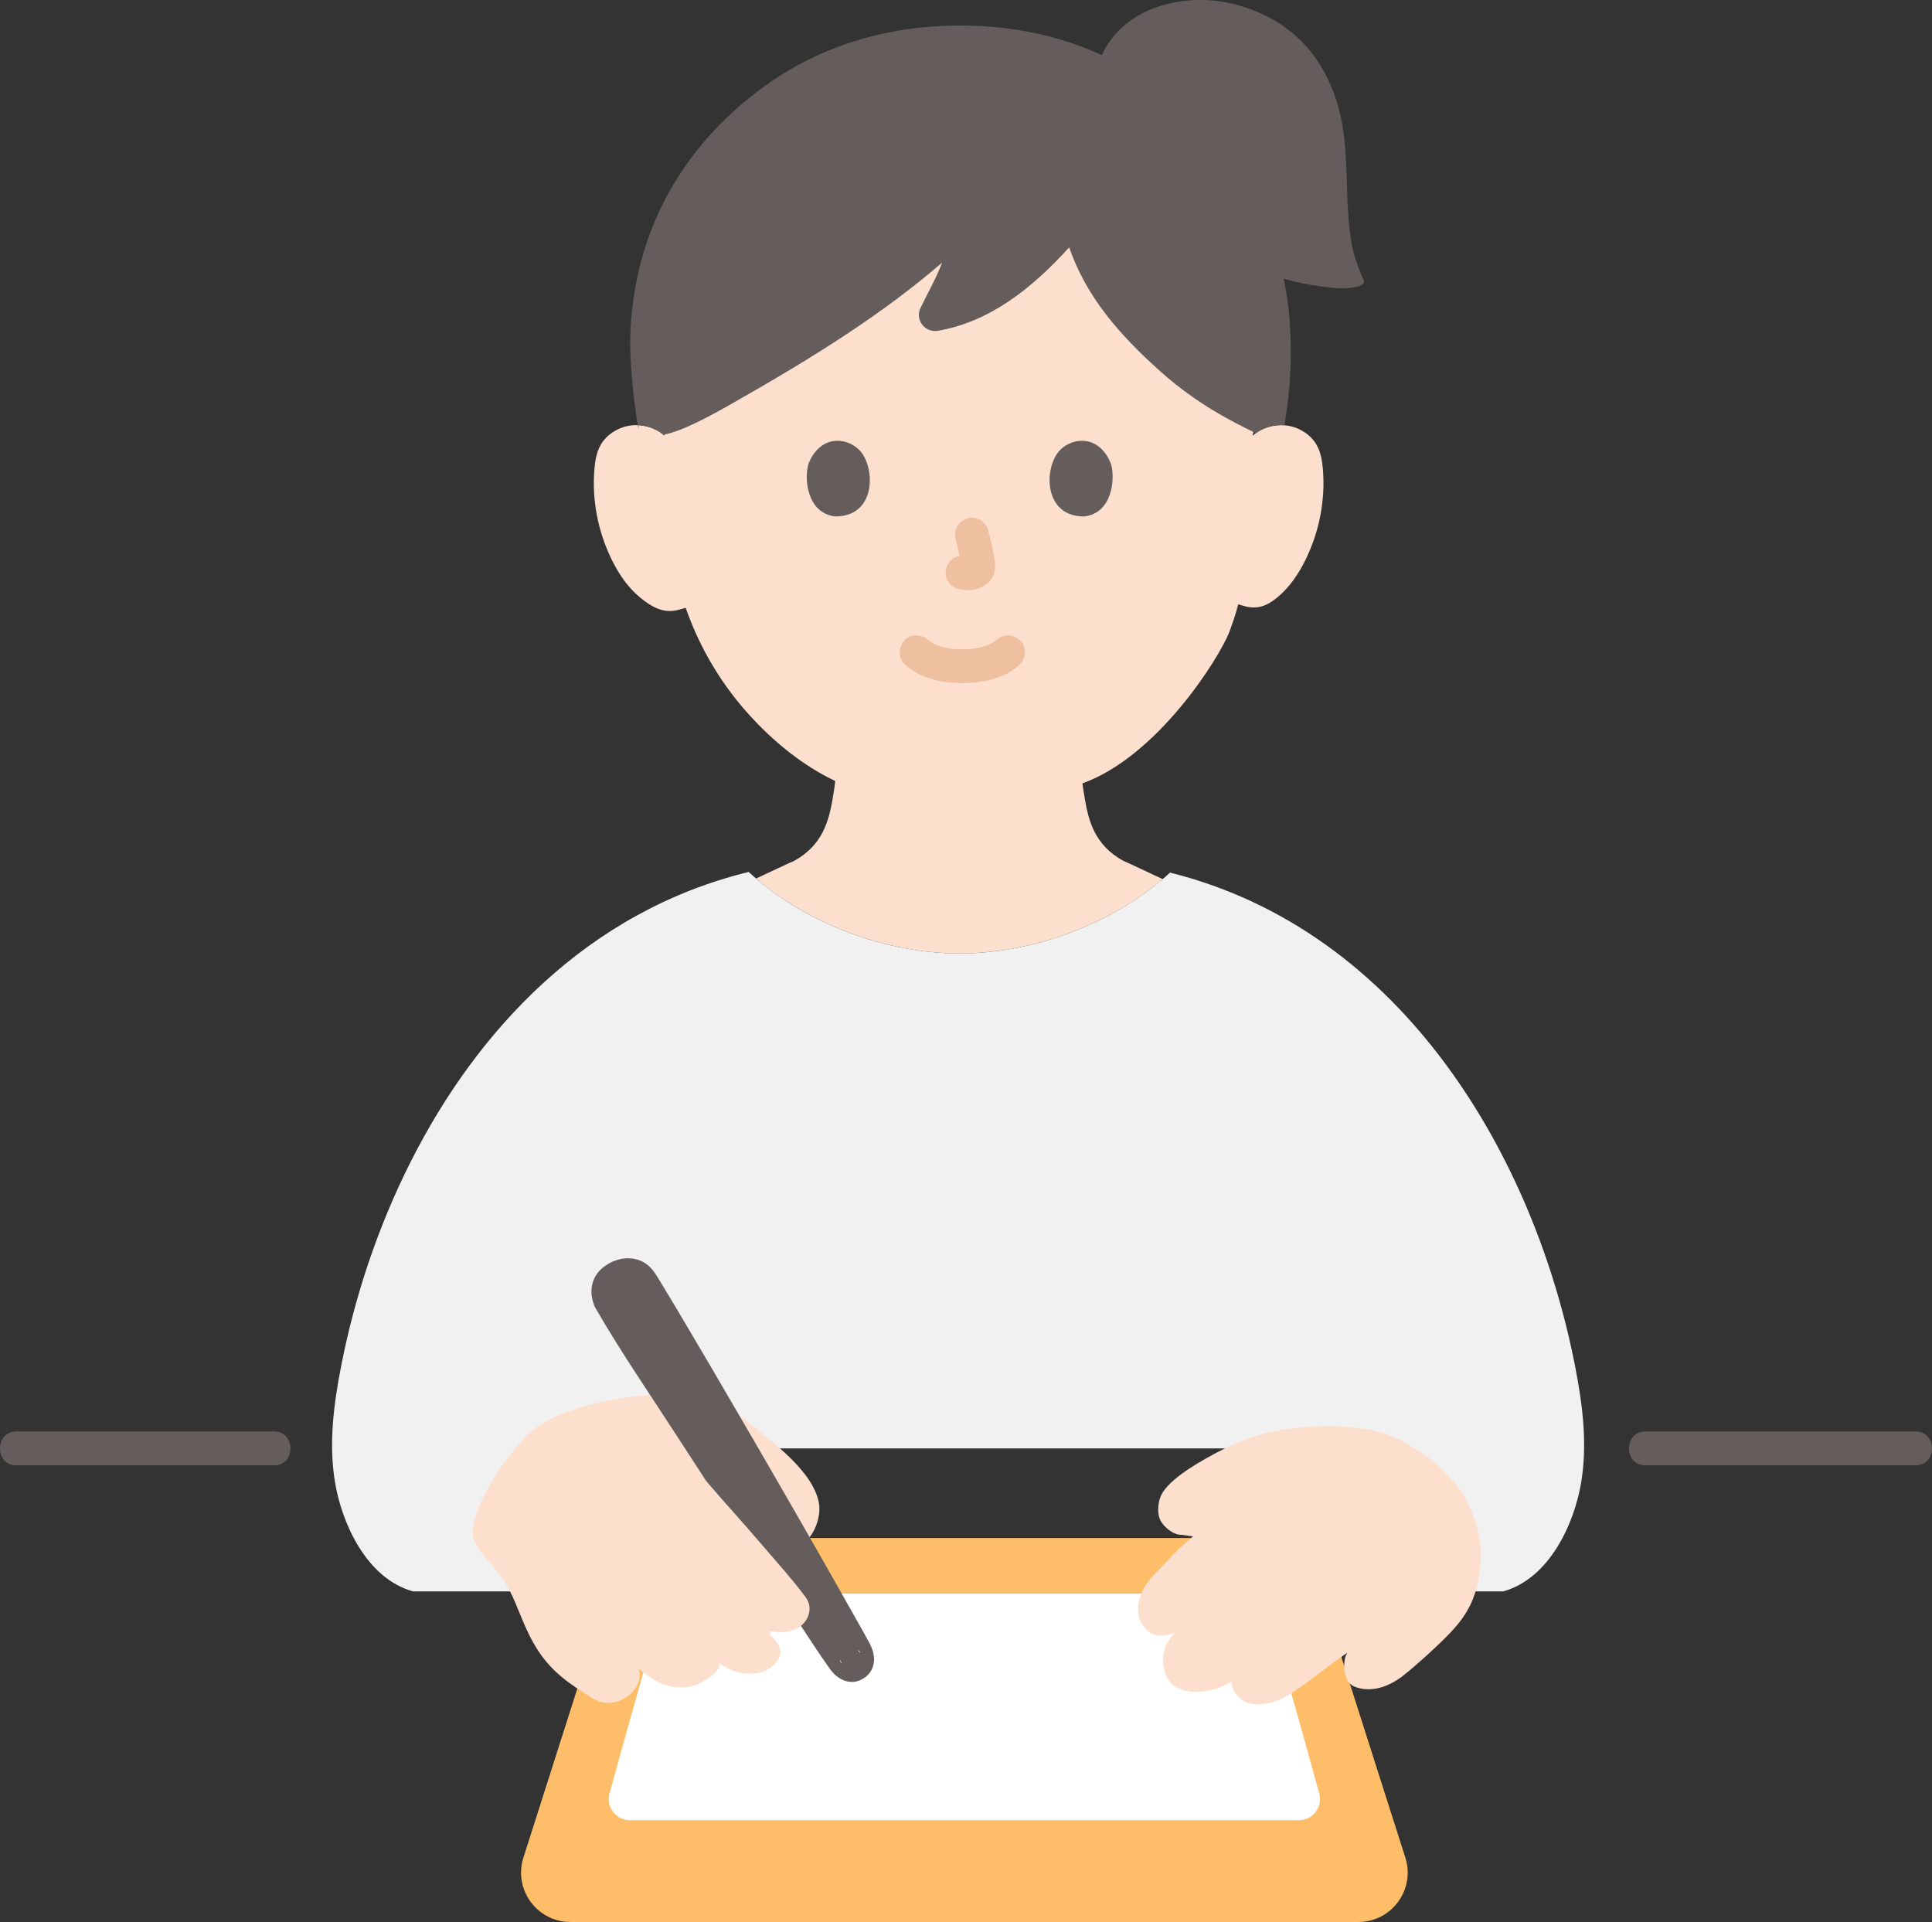 <?xml version="1.0" encoding="UTF-8"?><svg id="b" xmlns="http://www.w3.org/2000/svg" width="273.97" height="272.542" viewBox="0 0 273.97 272.542"><rect x="0" y="0" width="273.97" height="272.542" fill="#333333" stroke="none"/><defs><style>.d{fill:#fff;}.e{fill:#fce0cd;}.f{fill:#efc0a0;}.g{fill:#645d5c;}.h{fill:#febe69;}.i{fill:#f1f1f1;}</style></defs><g id="c"><path class="e" d="M177.626,61.794c1.273-1.149,3.16-1.704,4.924-1.441,1.764.264,3.37,1.328,4.178,2.778.571,1.017.755,2.175.86,3.305.386,4.454-.492,8.992-2.51,13.05-.983,1.977-2.265,3.87-4.046,5.311-1.368,1.092-2.743,1.711-4.73,1.106,0,0-.259-.079-.71-.215-.436,1.715-1.011,3.21-1.269,3.941-1.482,3.753-10.171,17.621-20.83,21.456.085.642.2,1.374.358,2.265.515,3.034,1.374,6.469,5.41,8.701.24.076,4.371,2.036,5.623,2.613-7.059,6.015-17.723,10.499-28.79,10.546-11.118-.048-21.829-4.573-28.886-10.63,1.443-.667,5.196-2.45,5.437-2.522,4.021-2.233,4.88-5.667,5.41-8.701.189-1.072.317-1.897.381-2.608-4.535-2.16-8.729-5.512-12.427-9.643-4.459-4.981-7.166-10.313-8.773-14.91-.663.18-1.05.284-1.05.284-2.247.605-3.964-.594-5.332-1.685-1.782-1.441-3.063-3.333-4.046-5.311-2.019-4.058-2.897-8.597-2.51-13.05.105-1.13.29-2.288.86-3.305.808-1.45,2.414-2.514,4.178-2.778,1.764-.264,3.651.292,4.924,1.441,0,0-9.359-41.351,41.684-41.351s41.684,41.351,41.684,41.351Z"/><path class="i" d="M76.991,139.439c-15.489,14.204-24.861,34.911-28.636,54.384-1.05,5.39-1.75,10.94-.85,16.36.96,5.8,4.45,13.63,11.05,15.48,0,0,22.91,0,37.114,0v-20.275c16.856,0,69.219,0,86.316,0v20.274c13.136,0,31.19,0,31.19,0,6.6-1.85,10.09-9.68,11.05-15.48.9-5.42.2-10.97-.85-16.36-5.716-29.488-24.267-61.803-57.455-70.085-7.017,6.479-18.2,11.426-29.827,11.475-11.682-.05-22.914-5.043-29.924-11.566-11.427,2.785-21.128,8.41-29.178,15.792Z"/><path class="g" d="M193.375,39.702c-.64-1.31-1.39-3.5-1.62-4.7-1.26-6.55-.18-13.48-1.99-19.9-2.18-7.7-7.18-12.36-14.13-14.35-7.048-2.029-16.185-.041-19.387,7.065-1.229-.56-2.479-1.071-3.752-1.52-5.24-1.848-10.774-2.675-16.309-2.675-10.927,0-20.205,3.178-27.63,8.503-8.321,5.968-17.705,16.437-19.052,33.188-.049.605-.087,1.218-.114,1.839-.258,5.896,1.411,15.9,1.128,13.153,1.306.057,2.588.536,3.551,1.345,2.815-.495,7.384-3.091,9.441-4.257,12.406-7.03,21.753-12.985,30.075-20.137-.736,2.007-1.995,4.242-3.048,6.4-.824,1.689.615,3.569,2.467,3.249,7.379-1.272,13.345-6.029,18.611-11.824,2.388,6.917,7.025,12.315,12.977,17.625,5.25,4.683,10.211,7.109,13.503,8.723,1.125-.823,2.602-1.235,4.037-1.124.666-3.886,1.069-8.147.85-13.154-.113-2.579-.441-5.14-.954-7.657l.014.017c2.34.7,4.89,1.14,7.73,1.36,1.1.08,4.12-.12,3.6-1.17Z"/><path class="f" d="M128.279,94.182c2.095,2.051,5.362,2.687,8.182,2.685s6.088-.634,8.184-2.685c.899-.88.948-2.524,0-3.394-.967-.887-2.435-.939-3.394,0-.092.09-.488.409-.105.115.394-.302-.124.074-.243.147-.168.103-.341.198-.518.287-.105.053-.267.101-.36.169.158-.116.477-.181.104-.052-.566.196-1.135.361-1.724.472-.083.016-.729.102-.149.036-.176.02-.353.039-.53.054-.421.035-.844.052-1.266.052-.387,0-.774-.013-1.159-.043-.214-.016-.426-.038-.639-.063.33.039.191.025-.054-.019-.594-.106-1.18-.256-1.748-.462-.239-.087-.427-.286.034.026-.088-.06-.206-.094-.302-.141-.196-.096-.388-.201-.574-.316-.14-.086-.271-.204-.415-.281.652.351.285.231.069.019-.898-.879-2.511-.962-3.394,0-.872.95-.959,2.456,0,3.394h0Z"/><path class="f" d="M135.499,76.453c.349,1.331.684,2.684.884,4.046l-.086-.638c.024.187.034.371.015.559l.086-.638c-.013.087-.032.168-.061.251l.242-.573c-.026.059-.053.108-.089.162l.375-.486c-.042.051-.081.089-.132.13l.486-.375c-.102.066-.21.119-.32.17l.573-.242c-.176.074-.351.128-.54.158l.638-.086c-.17.02-.337.019-.507,0l.638.086c-.191-.027-.379-.073-.57-.099-.319-.1-.638-.114-.957-.043-.319.014-.617.109-.892.285-.498.291-.973.862-1.103,1.434-.14.614-.11,1.304.242,1.849.312.484.835,1.022,1.434,1.103.464.063.914.18,1.387.2.739.032,1.421-.197,2.08-.5.821-.378,1.464-1.134,1.682-2.017.185-.751.108-1.384-.019-2.137-.22-1.304-.522-2.596-.857-3.874-.152-.579-.588-1.133-1.103-1.434s-1.273-.429-1.849-.242c-1.25.404-2.018,1.651-1.676,2.952h0Z"/><path class="g" d="M114.659,65.732c-.661,2.147-.23,7.085,3.837,7.505,5.375-.032,5.661-6.003,3.852-8.81-1.482-2.298-5.838-3.254-7.689,1.305Z"/><path class="g" d="M157.527,65.732c.661,2.147.23,7.085-3.837,7.505-5.375-.032-5.662-6.003-3.852-8.81,1.481-2.298,5.838-3.254,7.689,1.305Z"/><path class="h" d="M183.229,272.542c3.161,0,6.313,0,9.393,0,4.737,0,8.102-4.609,6.666-9.123-5.271-16.575-10.463-32.753-14.462-45.327h-96.141c-3.999,12.574-9.191,28.753-14.462,45.327-1.436,4.514,1.929,9.123,6.666,9.123,25.481,0,55.867,0,55.867,0,0,0,23.484,0,46.474,0Z"/><path class="d" d="M179.257,258.112c1.845,0,3.513,0,4.934,0,1.98,0,3.409-1.888,2.887-3.797-2.954-10.79-5.854-20.825-7.982-28.333h-84.681c-2.127,7.508-5.027,17.543-7.982,28.333-.523,1.909.907,3.797,2.887,3.797,13.143,0,47.436,0,47.436,0,0,0,27.279,0,42.502,0Z"/><path class="g" d="M2.318,207.788c12.185,0,24.37,0,36.556,0,3.089,0,3.094-4.8,0-4.8-12.185,0-24.37,0-36.556,0-3.089,0-3.094,4.8,0,4.8h0Z"/><path class="g" d="M233.318,207.788c9.976,0,19.952,0,29.928,0,2.802,0,5.604,0,8.406,0,3.089,0,3.094-4.8,0-4.8-10.862,0-21.723,0-32.585,0-1.916,0-3.832,0-5.749,0-3.089,0-3.094,4.8,0,4.8h0Z"/><path class="e" d="M88.572,198.196c6.27-.955,12.345-.883,17.671,3.584,3.143,2.636,9.031,6.751,9.885,11.352.34,1.831-.583,4.807-2.532,5.891l-4.417,12.773c1.583,1.444,1.835,2.593,1.102,3.633-.989,1.405-2.287,1.94-4.014,1.912-1.727-.028-2.899-.564-4.34-1.51.596,1.186-2.681,2.977-3.538,3.206-3.18.85-5.475-.51-7.829-2.397.987,2.855-3.167,6.251-6.464,4.218-3.378-2.082-5.816-3.761-7.816-6.84-1.941-2.989-2.845-6.295-4.028-8.501-1.879-3.721-5.565-6.081-5.226-8.533.505-4.546,4.814-10.369,7.298-13.069,3.205-3.485,9.753-5.033,14.249-5.718"/><path class="g" d="M123.38,233.169c-.771-1.471-1.607-2.912-2.42-4.36-5.442-9.684-11.005-19.301-16.594-28.901-2.632-4.521-5.272-9.038-7.947-13.534-.927-1.557-1.856-3.113-2.803-4.659-.569-.929-1.107-1.898-2.031-2.526-1.934-1.316-4.497-.817-6.208.659-1.495,1.289-1.817,3.177-1.223,4.936.055.213.131.429.257.648,3.63,6.296,7.787,12.328,11.733,18.427,5.589,8.637,11.199,17.261,16.875,25.841,1.55,2.344,3.065,4.725,4.706,7.008,1.058,1.472,2.864,2.378,4.609,1.367,1.873-1.085,1.954-3.175,1.047-4.905ZM119.095,235.334c.036.069.068.139.11.202.34.511-.054.282-.11-.202ZM121.766,234.137c-.033-.046-.064-.093-.096-.139l.031.008c.258.112.426.639.065.13Z"/><path class="e" d="M95.344,217.422c5.055,6.056,8.234,9.338,13.072,13.691,5.234,1.473,7.141-2.158,6.117-4.153-.655-1.276-5.676-6.951-6.394-7.794-3.258-3.824-4.487-5.064-8.01-9.158"/><path class="e" d="M183.687,239.725c-.541.358-1.08.695-1.606.992-1.216.686-3.982,1.485-5.73.483-1.083-.621-1.645-1.642-1.743-2.713-.099.058-.152.09-.152.09-2.351,1.382-6.14,2.073-8.242.231-1.223-1.072-1.962-4.001-.491-6.123.201-.36.481-.748.826-1.161-1.224.479-3.511,1.103-4.83-1.647-.872-1.821-.101-4.637,2.094-6.743.829-.795,2.547-2.826,4.247-4.316.365-.317.735-.632,1.107-.944l-1.543-.231c-1.135.067-2.513-.984-3.077-2.07-.476-.917-.341-2.36-.009-3.26.774-2.099,4.333-4.397,8.009-6.338,3.929-2.074,6.724-2.897,10.858-3.47,3.896-.382,6.579-.456,10.479.171,3.528.567,6.01,2.209,8.54,3.895,1.525,1.017,4.771,4.477,5.569,6.176,1.439,3.066,2.195,5.921,1.975,8.701-.365,4.615-1.55,7.213-4.434,10.212-1.678,1.745-4.602,4.405-6.492,5.9-2.652,2.096-5.197,2.367-7.047,1.573-1.488-.639-1.654-3.445-1.055-4.556,0,0,.057-.105.113-.21l-.054.037c-.593.415-1.113.777-1.499,1.051-1.357.96-3.592,2.799-5.811,4.271Z"/></g></svg>